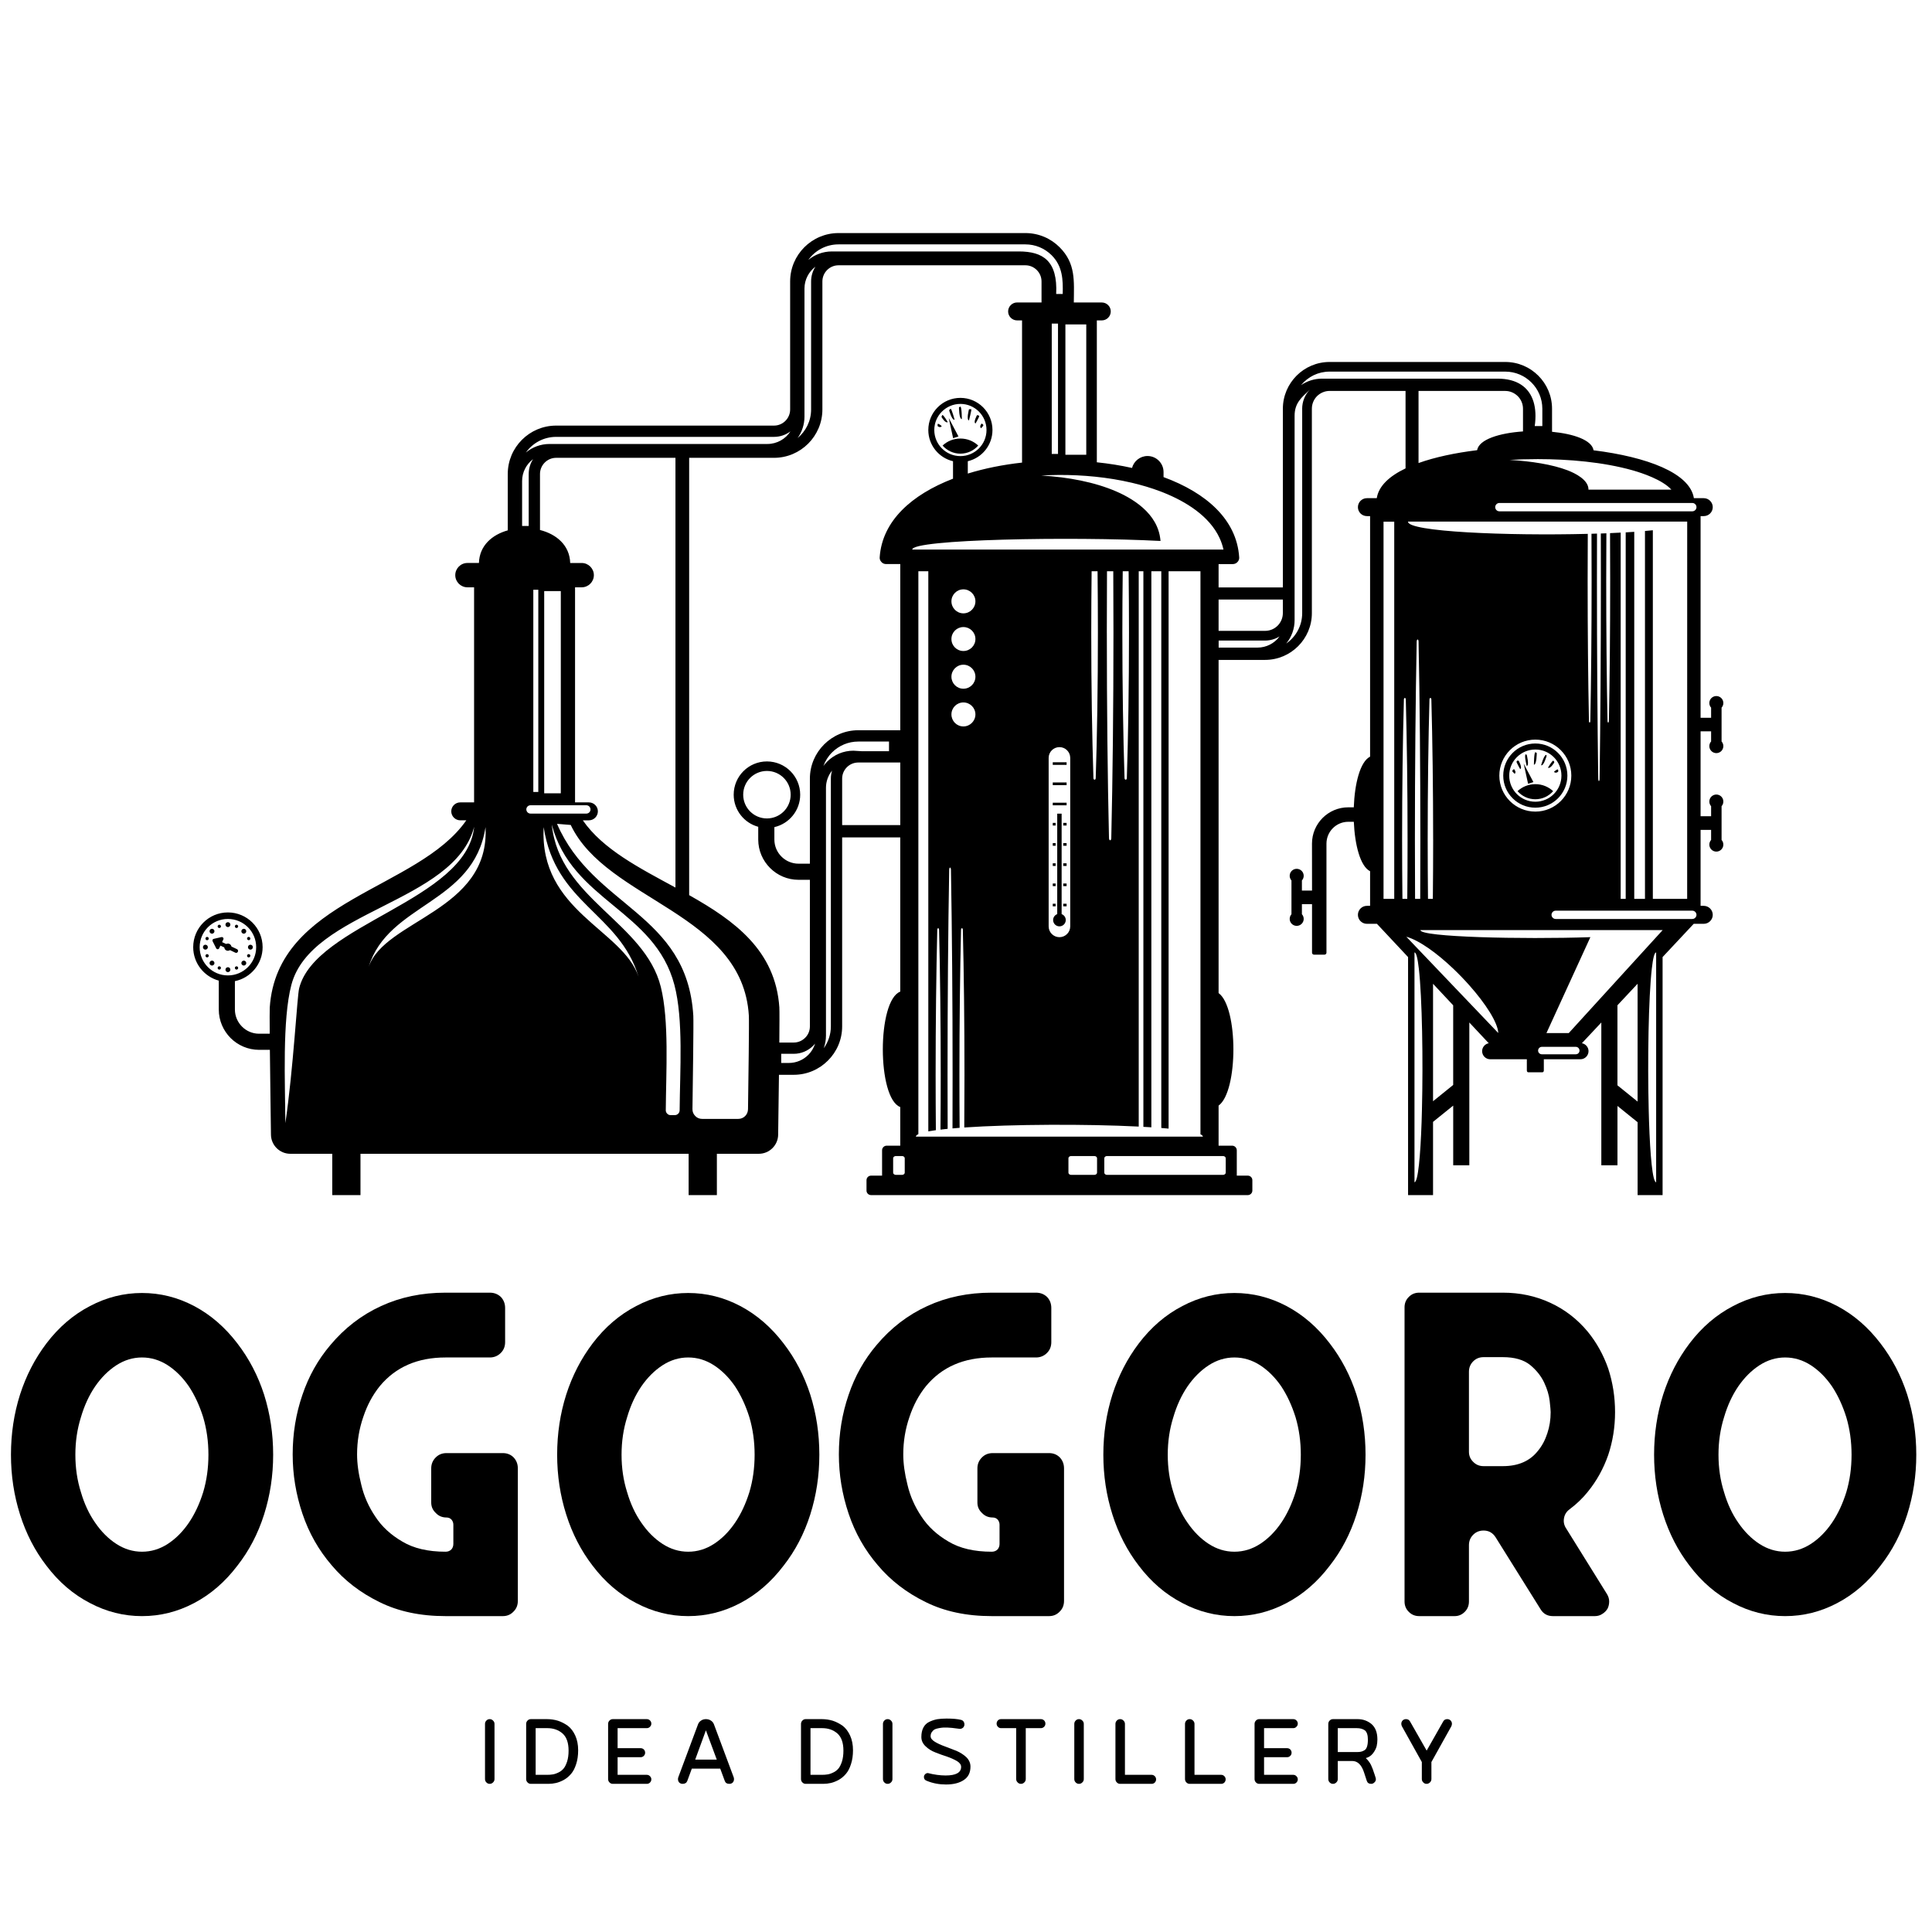<svg xmlns="http://www.w3.org/2000/svg" xmlns:xlink="http://www.w3.org/1999/xlink" width="500" zoomAndPan="magnify" viewBox="0 0 375 375" height="500" preserveAspectRatio="xMidYMid meet" version="1.0"><defs><g/><clipPath id="099b175eff"><path d="M 37.5 45.223 L 334.5 45.223 L 334.5 231.973 L 37.5 231.973 Z M 37.5 45.223 " clip-rule="nonzero"/></clipPath></defs><path fill="#000000" d="M 204.34 151.875 L 207.027 151.875 L 207.027 152.395 L 204.34 152.395 Z M 204.34 151.875 " fill-opacity="1" fill-rule="nonzero"/><path fill="#000000" d="M 204.34 147.957 L 207.027 147.957 L 207.027 148.461 L 204.34 148.461 Z M 204.34 147.957 " fill-opacity="1" fill-rule="nonzero"/><path fill="#000000" d="M 204.34 175.414 L 204.895 175.414 L 204.895 175.918 L 204.34 175.918 Z M 204.34 175.414 " fill-opacity="1" fill-rule="nonzero"/><path fill="#000000" d="M 206.375 163.641 L 207.027 163.641 L 207.027 164.164 L 206.375 164.164 Z M 206.375 163.641 " fill-opacity="1" fill-rule="nonzero"/><path fill="#000000" d="M 206.375 167.566 L 207.027 167.566 L 207.027 168.082 L 206.375 168.082 Z M 206.375 167.566 " fill-opacity="1" fill-rule="nonzero"/><path fill="#000000" d="M 206.375 159.723 L 207.027 159.723 L 207.027 160.234 L 206.375 160.234 Z M 206.375 159.723 " fill-opacity="1" fill-rule="nonzero"/><path fill="#000000" d="M 204.34 171.488 L 204.895 171.488 L 204.895 171.996 L 204.34 171.996 Z M 204.34 171.488 " fill-opacity="1" fill-rule="nonzero"/><path fill="#000000" d="M 206.375 171.488 L 207.027 171.488 L 207.027 171.996 L 206.375 171.996 Z M 206.375 171.488 " fill-opacity="1" fill-rule="nonzero"/><path fill="#000000" d="M 204.34 159.723 L 204.895 159.723 L 204.895 160.234 L 204.34 160.234 Z M 204.34 159.723 " fill-opacity="1" fill-rule="nonzero"/><path fill="#000000" d="M 204.34 163.641 L 204.895 163.641 L 204.895 164.164 L 204.34 164.164 Z M 204.34 163.641 " fill-opacity="1" fill-rule="nonzero"/><path fill="#000000" d="M 204.34 155.805 L 207.027 155.805 L 207.027 156.309 L 204.34 156.309 Z M 204.34 155.805 " fill-opacity="1" fill-rule="nonzero"/><path fill="#000000" d="M 183.961 81.934 C 183.961 81.934 183.176 80.574 182.922 80.543 C 182.863 80.613 182.805 80.688 182.742 80.93 C 182.742 80.93 183.48 82.211 183.957 81.934 Z M 183.961 81.934 " fill-opacity="1" fill-rule="nonzero"/><path fill="#000000" d="M 188.07 81.609 C 188.07 81.609 188.605 79.617 188.527 79.434 L 188.082 79.426 C 188.082 79.426 187.535 81.465 188.07 81.609 Z M 188.07 81.609 " fill-opacity="1" fill-rule="nonzero"/><path fill="#000000" d="M 189.344 82.207 C 189.344 82.207 190.082 80.926 190.07 80.754 C 190.016 80.688 189.965 80.613 189.652 80.574 C 189.652 80.574 188.863 81.934 189.344 82.207 Z M 189.344 82.207 " fill-opacity="1" fill-rule="nonzero"/><path fill="#000000" d="M 185.285 81.465 C 185.285 81.465 184.738 79.426 184.523 79.324 L 184.219 79.617 C 184.219 79.617 184.75 81.609 185.285 81.465 Z M 185.285 81.465 " fill-opacity="1" fill-rule="nonzero"/><path fill="#000000" d="M 186.691 81.348 C 186.691 81.348 186.691 79.07 186.414 78.91 L 186.133 79.07 C 186.133 79.07 186.133 81.348 186.691 81.348 Z M 186.691 81.348 " fill-opacity="1" fill-rule="nonzero"/><path fill="#000000" d="M 190.871 82.562 C 190.855 82.461 190.832 82.371 190.543 82.207 C 190.543 82.207 190.02 82.738 190.414 83.121 C 190.414 83.121 190.832 82.703 190.871 82.562 Z M 190.871 82.562 " fill-opacity="1" fill-rule="nonzero"/><path fill="#000000" d="M 186.035 84.715 L 184.152 81.133 L 185 85.051 Z M 186.035 84.715 " fill-opacity="1" fill-rule="nonzero"/><path fill="#000000" d="M 206.863 178.578 C 206.863 178.051 206.531 177.602 206.062 177.43 L 206.062 157.926 L 205.207 157.926 L 205.207 177.43 C 204.742 177.602 204.41 178.051 204.41 178.578 C 204.41 179.258 204.957 179.805 205.637 179.805 C 206.312 179.805 206.863 179.258 206.863 178.578 Z M 206.863 178.578 " fill-opacity="1" fill-rule="nonzero"/><path fill="#000000" d="M 182.957 86.484 C 183.797 87.445 185.031 88.055 186.414 88.055 C 187.793 88.055 189.027 87.445 189.871 86.484 C 188.965 85.629 187.75 85.121 186.414 85.121 C 185.078 85.121 183.859 85.629 182.957 86.484 Z M 182.957 86.484 " fill-opacity="1" fill-rule="nonzero"/><path fill="#000000" d="M 206.375 175.414 L 207.027 175.414 L 207.027 175.918 L 206.375 175.918 Z M 206.375 175.414 " fill-opacity="1" fill-rule="nonzero"/><path fill="#000000" d="M 182.016 82.277 C 181.992 82.371 181.969 82.461 181.992 82.703 C 181.992 82.703 182.41 83.121 182.801 82.734 C 182.801 82.734 182.277 82.207 182.016 82.273 Z M 182.016 82.277 " fill-opacity="1" fill-rule="nonzero"/><path fill="#000000" d="M 204.34 167.566 L 204.895 167.566 L 204.895 168.082 L 204.34 168.082 Z M 204.34 167.566 " fill-opacity="1" fill-rule="nonzero"/><path fill="#000000" d="M 297.73 148.434 C 298.285 148.434 298.285 146.148 298.285 146.148 L 298.008 145.996 C 297.734 146.148 297.734 148.434 297.734 148.434 Z M 297.73 148.434 " fill-opacity="1" fill-rule="nonzero"/><path fill="#000000" d="M 296.336 146.508 L 296.117 146.402 C 295.812 146.699 296.344 148.688 296.344 148.688 C 296.883 148.543 296.336 146.508 296.336 146.508 Z M 296.336 146.508 " fill-opacity="1" fill-rule="nonzero"/><path fill="#000000" d="M 300.199 146.699 L 300.125 146.516 C 299.676 146.508 299.133 148.543 299.133 148.543 C 299.664 148.688 300.199 146.699 300.199 146.699 Z M 300.199 146.699 " fill-opacity="1" fill-rule="nonzero"/><path fill="#000000" d="M 294.551 153.562 C 295.391 154.527 296.625 155.133 298.008 155.133 C 299.387 155.133 300.621 154.527 301.465 153.562 C 300.559 152.719 299.344 152.203 298.008 152.203 C 296.672 152.203 295.453 152.719 294.551 153.562 Z M 294.551 153.562 " fill-opacity="1" fill-rule="nonzero"/><path fill="#000000" d="M 291.777 150.547 C 291.777 153.988 294.566 156.77 298.008 156.77 C 301.445 156.77 304.23 153.988 304.23 150.547 C 304.23 147.105 301.445 144.312 298.008 144.312 C 294.566 144.312 291.777 147.105 291.777 150.547 Z M 303.074 150.547 C 303.074 153.352 300.805 155.613 298.008 155.613 C 295.211 155.613 292.938 153.352 292.938 150.547 C 292.938 147.746 295.207 145.48 298.008 145.48 C 300.805 145.48 303.074 147.746 303.074 150.547 Z M 303.074 150.547 " fill-opacity="1" fill-rule="nonzero"/><path fill="#000000" d="M 302.426 149.785 L 302.469 149.645 C 302.449 149.551 302.426 149.453 302.402 149.355 C 302.137 149.289 301.617 149.816 301.617 149.816 C 302.012 150.203 302.426 149.785 302.426 149.785 Z M 302.426 149.785 " fill-opacity="1" fill-rule="nonzero"/><path fill="#000000" d="M 293.543 149.645 L 293.586 149.785 L 294.004 150.203 C 294.395 149.816 293.871 149.289 293.871 149.289 C 293.582 149.449 293.562 149.551 293.543 149.645 Z M 293.543 149.645 " fill-opacity="1" fill-rule="nonzero"/><path fill="#000000" d="M 294.77 147.656 L 294.512 147.633 C 294.457 147.691 294.402 147.766 294.348 147.836 C 294.34 148.008 295.07 149.289 295.07 149.289 C 295.555 149.012 294.766 147.656 294.766 147.656 Z M 294.77 147.656 " fill-opacity="1" fill-rule="nonzero"/><path fill="#000000" d="M 297.633 151.805 L 295.746 148.223 L 296.598 152.129 Z M 297.633 151.805 " fill-opacity="1" fill-rule="nonzero"/><path fill="#000000" d="M 301.676 148.008 L 301.664 147.844 C 301.613 147.766 301.559 147.691 301.504 147.633 C 301.246 147.652 300.457 149.008 300.457 149.008 C 300.938 149.285 301.676 148.004 301.676 148.004 Z M 301.676 148.008 " fill-opacity="1" fill-rule="nonzero"/><g clip-path="url(#099b175eff)"><path fill="#000000" d="M 331.781 144.82 C 331.781 145.57 332.391 146.18 333.141 146.18 C 333.891 146.18 334.5 145.57 334.5 144.82 C 334.5 144.477 334.371 144.152 334.156 143.918 L 334.156 137.355 C 334.371 137.121 334.5 136.809 334.5 136.453 C 334.5 135.711 333.891 135.102 333.141 135.102 C 332.391 135.102 331.781 135.711 331.781 136.453 C 331.781 136.805 331.91 137.121 332.125 137.355 L 332.125 139.316 L 330.082 139.316 L 330.082 100.176 L 330.699 100.176 C 331.66 100.176 332.445 99.398 332.445 98.441 C 332.445 97.484 331.66 96.695 330.699 96.695 L 328.781 96.695 C 328.016 91.793 319.648 88.688 309.312 87.402 C 308.984 85.41 305.441 84.211 301.25 83.809 L 301.25 79.336 C 301.25 76.824 300.23 74.562 298.586 72.918 C 296.945 71.273 294.676 70.258 292.172 70.258 L 258.078 70.258 C 255.574 70.258 253.309 71.273 251.664 72.918 C 250.02 74.57 249.004 76.836 249.004 79.336 L 249.004 114.023 L 236.527 114.023 L 236.527 109.488 L 239.277 109.488 C 239.633 109.488 239.938 109.355 240.184 109.102 C 240.43 108.836 240.555 108.531 240.527 108.18 C 240.051 100.816 234.094 95.637 225.844 92.605 L 225.844 91.617 C 225.844 89.91 224.445 88.512 222.734 88.512 C 221.297 88.512 220.078 89.5 219.727 90.828 C 217.523 90.34 215.23 89.973 212.895 89.73 L 212.895 62.191 L 213.852 62.191 C 214.812 62.191 215.598 61.414 215.598 60.449 C 215.598 59.484 214.812 58.711 213.852 58.711 L 208.426 58.711 C 208.461 54.543 208.832 51.152 205.672 47.992 C 203.969 46.285 201.621 45.238 199.031 45.238 L 162.758 45.238 C 157.582 45.238 153.367 49.453 153.367 54.621 L 153.367 79.473 C 153.367 81.199 151.961 82.609 150.238 82.609 L 107.945 82.609 C 102.77 82.609 98.555 86.824 98.555 92 L 98.555 102.941 C 95.508 103.797 93.059 105.906 92.961 109.273 L 90.723 109.273 C 89.426 109.273 88.367 110.34 88.367 111.637 C 88.367 112.934 89.426 113.996 90.723 113.996 L 92.02 113.996 L 92.02 155.742 L 89.336 155.742 C 88.379 155.742 87.59 156.52 87.59 157.477 C 87.59 158.434 88.375 159.223 89.336 159.223 L 90.508 159.223 C 81.16 172.727 53.762 174.492 52.359 195.566 C 52.332 196.035 52.336 197.996 52.352 200.645 L 50.289 200.645 C 48.996 200.645 47.824 200.117 46.973 199.262 C 46.125 198.41 45.594 197.234 45.594 195.945 L 45.594 190.441 C 48.664 189.812 50.973 187.09 50.973 183.844 C 50.973 180.117 47.957 177.102 44.234 177.102 C 40.512 177.102 37.5 180.117 37.5 183.844 C 37.5 186.949 39.605 189.555 42.465 190.34 L 42.465 195.945 C 42.465 198.098 43.344 200.055 44.758 201.48 C 46.176 202.891 48.133 203.773 50.289 203.773 L 52.383 203.773 C 52.449 210.27 52.574 218.484 52.594 220.242 C 52.617 222.293 54.297 223.949 56.348 223.949 L 64.492 223.949 L 64.492 231.969 L 69.969 231.969 L 69.969 223.949 L 133.664 223.949 L 133.664 231.969 L 139.145 231.969 L 139.145 223.949 L 147.285 223.949 C 149.336 223.949 151.016 222.293 151.039 220.242 C 151.059 218.898 151.133 213.828 151.195 208.617 L 154.07 208.617 C 156.66 208.617 159.008 207.559 160.707 205.852 C 162.406 204.16 163.461 201.812 163.461 199.223 L 163.461 162.543 L 174.738 162.543 L 174.738 192.477 C 170.227 194.184 170.227 213.168 174.738 214.875 L 174.738 222.379 L 172.094 222.379 C 171.609 222.379 171.211 222.785 171.211 223.266 L 171.211 228.191 L 169.07 228.191 C 168.582 228.191 168.188 228.586 168.188 229.07 L 168.188 231.094 C 168.188 231.57 168.586 231.969 169.07 231.969 L 242.199 231.969 C 242.684 231.969 243.082 231.57 243.082 231.094 L 243.082 229.07 C 243.082 228.586 242.684 228.191 242.199 228.191 L 240.059 228.191 L 240.059 223.266 C 240.059 222.789 239.656 222.379 239.176 222.379 L 236.527 222.379 L 236.527 214.598 C 240.359 211.824 240.359 195.527 236.527 192.754 L 236.527 128.086 L 245.555 128.086 C 248.059 128.086 250.328 127.066 251.969 125.422 C 253.613 123.777 254.633 121.512 254.633 119.008 L 254.633 79.332 C 254.633 78.375 255.016 77.516 255.641 76.883 C 256.266 76.277 257.129 75.879 258.074 75.879 L 272.816 75.879 L 272.816 90.914 C 269.648 92.43 267.59 94.355 267.23 96.695 L 265.312 96.695 C 264.355 96.695 263.57 97.477 263.57 98.441 C 263.57 99.402 264.355 100.176 265.312 100.176 L 265.934 100.176 L 265.934 146.863 C 263.988 147.844 262.934 152.129 262.77 156.699 L 261.699 156.699 C 259.758 156.699 258 157.488 256.723 158.758 C 255.449 160.035 254.656 161.793 254.656 163.734 C 254.66 163.734 254.664 168.094 254.664 172.855 L 252.699 172.855 L 252.699 170.898 C 252.914 170.652 253.047 170.344 253.047 169.992 C 253.047 169.242 252.438 168.637 251.688 168.637 C 250.938 168.637 250.328 169.242 250.328 169.992 C 250.328 170.344 250.457 170.652 250.672 170.898 L 250.672 177.449 C 250.461 177.691 250.328 178.004 250.328 178.363 C 250.328 179.102 250.938 179.711 251.688 179.711 C 252.438 179.711 253.047 179.102 253.047 178.363 C 253.047 178.004 252.918 177.691 252.699 177.449 L 252.699 175.496 L 254.664 175.496 C 254.664 180.375 254.664 184.918 254.664 184.918 C 254.664 185.121 254.828 185.297 255.039 185.297 L 257.09 185.297 C 257.297 185.297 257.465 185.121 257.465 184.918 L 257.465 163.73 C 257.473 162.57 257.945 161.508 258.711 160.746 C 259.477 159.98 260.535 159.508 261.699 159.508 L 262.777 159.508 C 262.969 163.984 264.02 168.141 265.934 169.105 L 265.934 175.824 L 265.312 175.824 C 264.355 175.824 263.57 176.605 263.57 177.57 C 263.57 178.535 264.355 179.312 265.312 179.312 L 267.262 179.312 L 273.305 185.766 L 273.305 231.969 L 278.152 231.969 L 278.152 217.754 L 282.066 214.598 L 282.066 226.18 L 285.195 226.18 L 285.195 198.465 L 288.965 202.488 C 288.238 202.625 287.68 203.262 287.68 204.027 C 287.68 204.898 288.387 205.602 289.25 205.602 L 296.363 205.602 C 296.363 205.621 296.359 205.637 296.359 205.66 L 296.359 207.785 C 296.359 207.977 296.48 208.129 296.625 208.129 L 299.387 208.129 C 299.535 208.129 299.656 207.977 299.656 207.785 L 299.656 205.66 C 299.656 205.641 299.652 205.621 299.648 205.602 L 306.762 205.602 C 307.625 205.602 308.332 204.898 308.332 204.027 C 308.332 203.262 307.773 202.625 307.043 202.488 L 310.816 198.465 L 310.816 226.18 L 313.949 226.18 L 313.949 214.664 L 317.859 217.82 L 317.859 231.969 L 322.707 231.969 L 322.707 185.766 L 328.75 179.312 L 330.699 179.312 C 331.66 179.312 332.445 178.523 332.445 177.57 C 332.445 176.617 331.66 175.824 330.699 175.824 L 330.082 175.824 L 330.082 161.082 L 332.125 161.082 L 332.125 163.031 C 331.914 163.273 331.781 163.59 331.781 163.934 C 331.781 164.684 332.391 165.297 333.141 165.297 C 333.891 165.297 334.5 164.684 334.5 163.934 C 334.5 163.59 334.371 163.273 334.156 163.031 L 334.156 156.484 C 334.371 156.238 334.5 155.922 334.5 155.578 C 334.5 154.824 333.891 154.219 333.141 154.219 C 332.391 154.219 331.781 154.824 331.781 155.578 C 331.781 155.922 331.91 156.238 332.125 156.484 L 332.125 158.434 L 330.082 158.434 L 330.082 141.953 L 332.125 141.953 L 332.125 143.914 C 331.914 144.148 331.781 144.473 331.781 144.816 Z M 44.234 189.328 C 41.211 189.328 38.754 186.875 38.754 183.848 C 38.754 180.82 41.211 178.367 44.234 178.367 C 47.262 178.367 49.723 180.812 49.723 183.848 C 49.723 186.883 47.262 189.328 44.234 189.328 Z M 212.938 224.812 L 212.938 227.617 C 212.938 227.848 212.699 228.043 212.406 228.043 L 207.914 228.043 C 207.621 228.043 207.383 227.852 207.383 227.617 L 207.383 224.812 C 207.383 224.578 207.625 224.387 207.914 224.387 L 212.406 224.387 C 212.699 224.387 212.938 224.578 212.938 224.812 Z M 173.359 224.812 C 173.359 224.578 173.602 224.387 173.895 224.387 L 175.078 224.387 C 175.371 224.387 175.609 224.578 175.609 224.812 L 175.609 227.617 C 175.609 227.848 175.371 228.043 175.078 228.043 L 173.895 228.043 C 173.602 228.043 173.359 227.852 173.359 227.617 Z M 237.375 224.387 C 237.672 224.387 237.914 224.578 237.914 224.812 L 237.914 227.617 C 237.914 227.848 237.672 228.043 237.375 228.043 L 214.875 228.043 C 214.582 228.043 214.344 227.852 214.344 227.617 L 214.344 224.812 C 214.344 224.578 214.582 224.387 214.875 224.387 Z M 324.414 95.039 L 308.324 95.039 C 308.348 93.109 305.672 91.832 304.281 91.293 C 301.246 90.137 297.238 89.527 293.02 89.266 C 294.875 89.164 296.715 89.113 298.488 89.113 C 304.469 89.121 311.133 89.668 316.902 91.293 C 318.781 91.832 322.648 93.109 324.414 95.039 Z M 219.621 93.688 C 221.574 94.145 223.48 94.711 225.305 95.406 C 225.48 95.473 225.66 95.543 225.844 95.617 C 230.133 97.336 234.754 100.145 236.734 104.461 C 237.062 105.172 237.309 105.914 237.477 106.672 L 177.07 106.672 C 176.965 104.676 208.043 104.098 225.258 105 C 225.242 104.816 225.223 104.637 225.195 104.461 C 225.086 103.637 224.855 102.863 224.539 102.145 C 223.559 99.941 221.715 98.234 219.625 96.93 C 218.68 96.34 217.691 95.836 216.703 95.406 C 212.449 93.559 207.309 92.602 202.102 92.301 C 203.266 92.23 204.414 92.195 205.551 92.188 C 210.145 92.168 215.012 92.613 219.625 93.691 Z M 181.652 219.367 C 181.625 215.918 181.605 212.344 181.605 208.688 C 181.605 198.383 181.723 188.738 181.926 180.465 C 181.934 180.293 182.008 180.16 182.102 180.16 C 182.195 180.168 182.27 180.293 182.273 180.465 C 182.477 188.738 182.594 198.383 182.594 208.688 C 182.594 212.305 182.578 215.836 182.547 219.258 C 182.988 219.207 183.453 219.156 183.938 219.105 C 183.922 215.703 183.918 212.223 183.918 208.688 C 183.918 194.129 184.031 180.504 184.238 168.816 C 184.246 168.574 184.32 168.391 184.41 168.391 C 184.504 168.406 184.574 168.582 184.578 168.816 C 184.785 180.504 184.898 194.129 184.898 208.688 C 184.898 212.191 184.895 215.641 184.879 219.023 C 185.328 218.984 185.785 218.941 186.262 218.91 C 186.234 215.594 186.223 212.18 186.223 208.688 C 186.223 198.383 186.34 188.738 186.539 180.465 C 186.543 180.289 186.625 180.16 186.715 180.16 C 186.809 180.168 186.883 180.289 186.887 180.465 C 187.09 188.738 187.203 198.383 187.203 208.688 C 187.203 212.16 187.191 215.551 187.164 218.844 C 196.469 218.211 210.777 218.148 221.027 218.668 L 221.027 110.875 L 221.93 110.875 L 221.93 218.719 C 222.457 218.738 222.973 218.777 223.477 218.809 L 223.477 110.875 L 225.406 110.875 L 225.406 218.938 C 225.898 218.98 226.367 219.02 226.824 219.062 L 226.824 110.875 L 233.008 110.875 L 233.008 220.16 C 233.309 220.316 233.477 220.465 233.484 220.625 L 177.773 220.625 C 177.766 220.453 177.934 220.293 178.254 220.137 L 178.254 110.875 L 180.184 110.875 L 180.184 219.598 C 180.617 219.516 181.109 219.449 181.645 219.367 Z M 186.996 121.711 C 188.285 121.711 189.328 122.746 189.328 124.035 C 189.328 125.32 188.285 126.359 186.996 126.359 C 185.707 126.359 184.672 125.324 184.672 124.035 C 184.672 122.746 185.711 121.711 186.996 121.711 Z M 184.672 116.715 C 184.672 115.438 185.711 114.391 186.996 114.391 C 188.281 114.391 189.328 115.438 189.328 116.715 C 189.328 117.996 188.285 119.051 186.996 119.051 C 185.707 119.051 184.672 118.004 184.672 116.715 Z M 186.996 129.02 C 188.285 129.02 189.328 130.066 189.328 131.355 C 189.328 132.641 188.285 133.68 186.996 133.68 C 185.707 133.68 184.672 132.633 184.672 131.355 C 184.672 130.074 185.711 129.02 186.996 129.02 Z M 186.996 136.344 C 188.285 136.344 189.328 137.387 189.328 138.668 C 189.328 139.945 188.285 141 186.996 141 C 185.707 141 184.672 139.957 184.672 138.668 C 184.672 137.375 185.711 136.344 186.996 136.344 Z M 203.543 179.82 L 203.543 147.105 C 203.543 145.949 204.484 145.016 205.637 145.016 C 206.789 145.016 207.73 145.949 207.73 147.105 L 207.73 179.82 C 207.73 180.965 206.789 181.906 205.637 181.906 C 204.484 181.906 203.543 180.965 203.543 179.82 Z M 211.812 122.82 C 211.812 118.715 211.84 114.727 211.883 110.883 L 213.035 110.883 C 213.078 114.727 213.102 118.715 213.102 122.82 C 213.102 133.113 212.949 142.762 212.68 151.043 C 212.676 151.207 212.578 151.34 212.461 151.34 C 212.34 151.34 212.238 151.207 212.234 151.043 C 211.969 142.762 211.812 133.113 211.812 122.82 Z M 214.832 122.82 C 214.832 118.758 214.844 114.77 214.867 110.883 L 216.086 110.883 C 216.109 114.77 216.121 118.758 216.121 122.82 C 216.121 137.371 215.969 151.004 215.699 162.691 C 215.695 162.926 215.602 163.102 215.48 163.102 C 215.359 163.102 215.262 162.922 215.254 162.691 C 214.984 151.004 214.836 137.371 214.836 122.82 Z M 217.848 122.82 C 217.848 118.715 217.875 114.727 217.922 110.883 L 219.066 110.883 C 219.109 114.727 219.137 118.715 219.137 122.82 C 219.137 133.113 218.984 142.762 218.719 151.043 C 218.711 151.207 218.613 151.34 218.496 151.34 C 218.379 151.34 218.277 151.207 218.27 151.043 C 218.004 142.762 217.848 133.113 217.848 122.82 Z M 204.145 88.109 L 204.145 62.809 L 205.359 62.809 L 205.359 88.109 Z M 206.793 88.266 L 206.793 62.969 L 210.844 62.969 L 210.844 88.266 Z M 162.754 47.434 L 199.031 47.434 C 200.949 47.434 202.762 48.188 204.117 49.535 C 206.27 51.688 206.34 54.316 206.273 57.059 L 205.004 57.059 C 205.312 50.664 202.492 48.805 197.75 48.805 L 161.469 48.805 C 159.73 48.805 158.137 49.422 156.891 50.457 C 158.199 48.617 160.34 47.434 162.754 47.434 Z M 156.148 80.855 L 156.148 56.004 C 156.148 54.277 156.992 52.723 158.281 51.758 C 157.746 52.582 157.434 53.566 157.434 54.621 L 157.434 79.477 C 157.434 81.711 156.414 83.707 154.812 85.027 C 155.656 83.852 156.148 82.406 156.148 80.855 Z M 107.941 84.797 L 150.238 84.797 C 151.43 84.797 152.535 84.402 153.426 83.73 C 152.48 85.203 150.824 86.176 148.953 86.176 L 106.66 86.176 C 104.922 86.176 103.324 86.797 102.078 87.832 C 103.387 85.992 105.527 84.797 107.945 84.797 Z M 101.34 93.371 C 101.34 91.637 102.18 90.094 103.469 89.117 C 102.934 89.953 102.621 90.938 102.621 92.004 L 102.621 102.086 L 101.34 102.086 Z M 108.852 114.734 L 108.852 153.977 L 105.629 153.977 L 105.629 114.734 Z M 104.484 114.473 L 104.484 153.719 L 103.516 153.719 L 103.516 114.473 Z M 111.562 157.918 L 102.965 157.918 C 102.711 157.918 102.484 157.793 102.336 157.609 C 102.254 157.504 102.195 157.375 102.172 157.234 C 102.164 157.195 102.16 157.156 102.16 157.113 C 102.16 156.664 102.523 156.301 102.965 156.301 L 113.812 156.301 C 114.254 156.301 114.617 156.664 114.617 157.113 C 114.617 157.559 114.254 157.918 113.812 157.918 Z M 114.297 159.227 C 115.258 159.227 116.047 158.441 116.047 157.477 C 116.047 156.516 115.258 155.742 114.297 155.742 L 111.617 155.742 L 111.617 113.996 L 112.914 113.996 C 114.211 113.996 115.27 112.93 115.27 111.637 C 115.27 110.348 114.207 109.277 112.914 109.277 L 110.676 109.277 C 110.574 105.812 107.984 103.676 104.812 102.871 L 104.812 92.004 C 104.812 90.277 106.223 88.863 107.941 88.863 L 131.105 88.863 L 131.105 172.277 C 124.102 168.469 117.035 164.871 113.125 159.227 Z M 58.062 191.844 C 57.676 193.387 56.945 207.379 55.391 217.996 C 55.336 210.191 54.777 197.938 56.551 191.176 C 60.352 176.68 88.164 175.297 92.035 160.492 C 90.59 174.848 61.168 179.316 58.062 191.844 Z M 71.547 187.703 C 75.348 175.254 91.945 175.508 94.238 160.543 C 95.117 176.871 74.609 178.504 71.547 187.703 Z M 105.527 160.543 C 107.812 175.508 120.145 177.152 123.949 189.59 C 120.883 180.402 104.645 176.871 105.527 160.543 Z M 131.918 215.512 C 131.914 216.027 131.492 216.445 130.98 216.445 L 130.168 216.445 C 129.902 216.445 129.68 216.352 129.5 216.156 C 129.316 215.977 129.227 215.75 129.227 215.496 C 129.281 207.965 129.895 198.141 128.266 191.566 C 125.156 179.043 108.547 174.43 107.105 160.062 C 110.977 174.863 127.098 176.672 130.902 191.172 C 132.672 197.934 131.977 207.711 131.918 215.508 Z M 145.184 215.324 C 145.172 216.352 144.336 217.176 143.309 217.176 L 136.281 217.176 C 135.762 217.176 135.312 216.992 134.949 216.617 C 134.578 216.238 134.398 215.793 134.406 215.277 C 134.488 209.527 134.645 198.383 134.57 197.137 C 133.352 177.172 115.125 176.121 108.117 159.906 L 110.777 160.125 C 117.785 174.867 144.133 177.172 145.352 197.133 C 145.426 198.391 145.27 209.602 145.188 215.324 Z M 151.273 195.566 C 150.531 184.43 142.527 178.684 133.766 173.746 L 133.766 88.863 L 150.234 88.863 C 155.41 88.863 159.625 84.648 159.625 79.473 L 159.625 54.621 C 159.625 52.902 161.035 51.492 162.754 51.492 L 199.031 51.492 C 200.75 51.492 202.16 52.906 202.16 54.621 L 202.16 58.707 L 197.422 58.707 C 196.461 58.707 195.676 59.492 195.676 60.449 C 195.676 61.406 196.461 62.191 197.422 62.191 L 198.379 62.191 L 198.379 89.789 C 194.699 90.195 191.129 90.906 187.848 91.918 L 187.848 89.523 C 190.594 88.875 192.637 86.41 192.637 83.461 C 192.637 80.02 189.848 77.227 186.414 77.227 C 182.977 77.227 180.184 80.02 180.184 83.461 C 180.184 86.41 182.23 88.875 184.98 89.523 L 184.98 92.914 C 176.973 96 171.223 101.102 170.746 108.176 C 170.719 108.531 170.848 108.836 171.094 109.098 C 171.336 109.355 171.641 109.484 172 109.484 L 174.742 109.484 L 174.742 141.738 L 166.594 141.738 C 164.004 141.738 161.656 142.797 159.953 144.5 C 158.254 146.199 157.199 148.543 157.199 151.129 L 157.199 167.641 L 155 167.641 C 153.703 167.641 152.531 167.113 151.68 166.262 C 150.832 165.418 150.305 164.238 150.305 162.949 L 150.305 160.543 C 153.172 159.887 155.316 157.316 155.316 154.25 C 155.316 150.684 152.426 147.793 148.859 147.793 C 145.293 147.793 142.41 150.684 142.41 154.25 C 142.41 157.23 144.43 159.738 147.172 160.48 L 147.172 162.953 C 147.172 165.105 148.055 167.062 149.469 168.473 C 150.887 169.898 152.844 170.77 155 170.77 L 157.199 170.77 L 157.199 199.227 C 157.199 200.09 156.852 200.871 156.281 201.43 C 155.715 202 154.93 202.355 154.07 202.355 L 151.266 202.355 C 151.297 198.879 151.309 196.133 151.27 195.57 Z M 186.414 88.531 C 183.613 88.531 181.344 86.254 181.344 83.465 C 181.344 80.676 183.613 78.398 186.414 78.398 C 189.211 78.398 191.48 80.66 191.48 83.465 C 191.48 86.266 189.207 88.531 186.414 88.531 Z M 148.859 158.859 C 146.316 158.859 144.254 156.793 144.254 154.246 C 144.254 151.699 146.32 149.641 148.859 149.641 C 151.402 149.641 153.469 151.699 153.469 154.246 C 153.469 156.793 151.406 158.859 148.859 158.859 Z M 156.883 204.758 C 155.883 205.762 154.535 206.32 153.125 206.32 L 151.633 206.32 L 151.633 204.543 L 154.074 204.543 C 155.484 204.543 156.832 203.977 157.832 202.98 C 157.965 202.852 158.094 202.707 158.211 202.566 C 157.957 203.387 157.504 204.141 156.887 204.758 Z M 161.504 146.043 C 162.863 144.691 164.672 143.934 166.594 143.934 L 172.555 143.934 L 172.555 145.812 L 167.285 145.812 L 165.641 145.711 C 163.727 145.711 161.91 146.469 160.555 147.824 C 160.289 148.094 160.043 148.379 159.824 148.684 C 160.18 147.699 160.746 146.797 161.504 146.043 Z M 161.27 151.129 L 161.27 199.223 C 161.27 200.758 160.781 202.23 159.891 203.457 C 160.172 202.676 160.32 201.855 160.32 201 L 160.32 152.906 C 160.32 151.688 160.746 150.512 161.504 149.566 C 161.348 150.074 161.27 150.594 161.27 151.129 Z M 163.461 160.148 L 163.461 151.129 C 163.461 150.27 163.812 149.484 164.379 148.918 C 164.949 148.348 165.73 148.004 166.59 148.004 L 174.742 148.004 L 174.742 160.148 Z M 244.082 125.699 L 236.539 125.699 L 236.539 124.332 L 245.555 124.332 C 246.559 124.332 247.531 124.047 248.367 123.527 C 247.363 124.887 245.781 125.699 244.082 125.699 Z M 249 119.008 C 249 119.953 248.613 120.816 247.988 121.445 C 247.363 122.066 246.504 122.449 245.555 122.449 L 236.527 122.449 L 236.527 116.371 L 249 116.371 Z M 252.754 79.336 L 252.754 119.008 C 252.754 121.383 251.59 123.566 249.652 124.918 C 250.703 123.641 251.281 122.043 251.281 120.371 L 251.281 80.691 C 251.281 78.215 252.648 77.121 254.223 75.66 C 253.277 76.645 252.75 77.965 252.75 79.336 Z M 256.602 73.496 C 255.129 73.496 253.711 73.945 252.523 74.766 C 253.906 73.102 255.879 72.129 258.074 72.129 L 292.168 72.129 C 296.133 72.129 299.367 75.363 299.367 79.336 L 299.367 82.703 L 297.891 82.703 C 298.145 80.898 298.059 79.316 297.664 78 C 296.789 75.109 294.402 73.496 290.695 73.496 Z M 275.332 75.883 L 292.168 75.883 C 293.117 75.883 293.977 76.281 294.602 76.898 C 295.223 77.52 295.613 78.379 295.613 79.336 L 295.613 83.742 C 291.078 84.055 287.078 85.27 286.707 87.379 C 282.449 87.902 278.527 88.734 275.336 89.875 L 275.336 75.883 Z M 329.285 98.441 C 329.285 98.879 328.922 99.246 328.477 99.246 L 291.023 99.246 C 290.582 99.246 290.219 98.879 290.219 98.441 C 290.219 98 290.582 97.629 291.023 97.629 L 328.477 97.629 C 328.922 97.629 329.285 97.992 329.285 98.441 Z M 274.551 229.473 L 274.551 184.871 C 274.887 184.848 275.168 186.023 275.395 188.004 C 276.039 193.637 276.242 205.789 275.996 215.492 C 275.977 216.246 275.957 216.984 275.934 217.707 C 275.707 224.379 275.246 229.418 274.551 229.473 Z M 282.062 210.59 L 278.152 213.75 L 278.152 190.953 L 282.062 195.129 Z M 285.195 194.625 L 282.062 191.348 L 278.152 187.25 L 274.449 183.375 L 272.965 181.816 C 275.52 182.535 278.918 185.016 282.062 188.004 C 283.152 189.039 284.211 190.141 285.195 191.246 C 288.355 194.809 290.73 198.473 290.812 200.508 Z M 305.855 204.637 L 299.27 204.637 C 298.871 204.637 298.543 204.312 298.543 203.922 C 298.543 203.527 298.871 203.191 299.27 203.191 L 305.855 203.191 C 306.258 203.191 306.582 203.516 306.582 203.922 C 306.582 204.328 306.254 204.637 305.855 204.637 Z M 313.945 210.656 L 313.945 195.125 L 317.855 190.949 L 317.855 213.816 Z M 321.457 229.477 C 320.758 229.422 320.301 224.332 320.074 217.613 C 320.051 216.941 320.031 216.258 320.016 215.559 C 319.77 205.844 319.973 193.648 320.617 188.004 C 320.84 186.023 321.121 184.848 321.457 184.875 Z M 313.945 190.156 L 310.812 193.59 L 304.496 200.52 L 300.164 200.52 L 308.691 181.902 C 295.445 182.355 275.605 181.887 275.703 180.531 L 322.723 180.531 Z M 328.477 178.375 L 301.949 178.375 C 301.629 178.375 301.344 178.176 301.219 177.898 C 301.172 177.801 301.148 177.691 301.148 177.574 C 301.148 177.129 301.512 176.762 301.949 176.762 L 328.477 176.762 C 328.922 176.762 329.285 177.129 329.285 177.574 C 329.285 177.691 329.258 177.801 329.211 177.898 C 329.086 178.176 328.805 178.375 328.477 178.375 Z M 319.289 103.062 L 319.289 174.469 L 317.207 174.469 L 317.207 103.227 C 316.672 103.258 316.113 103.297 315.547 103.332 L 315.547 174.469 L 314.574 174.469 L 314.574 103.379 C 313.902 103.422 313.211 103.449 312.508 103.48 C 312.523 106.496 312.535 109.594 312.535 112.762 C 312.535 122.691 312.445 131.992 312.285 139.969 C 312.281 140.133 312.223 140.254 312.152 140.254 C 312.082 140.254 312.023 140.133 312.02 139.969 C 311.859 131.992 311.766 122.688 311.766 112.762 C 311.766 109.602 311.777 106.52 311.797 103.512 C 311.438 103.523 311.082 103.531 310.719 103.551 C 310.727 106.566 310.73 109.645 310.73 112.762 C 310.73 126.793 310.641 139.93 310.48 151.195 C 310.48 151.422 310.422 151.594 310.348 151.605 C 310.281 151.605 310.219 151.422 310.215 151.195 C 310.059 139.93 309.965 126.789 309.965 112.762 C 309.965 109.652 309.973 106.586 309.977 103.57 L 308.906 103.602 C 308.918 106.574 308.93 109.633 308.93 112.762 C 308.93 122.688 308.84 131.988 308.68 139.969 C 308.676 140.133 308.617 140.25 308.547 140.25 C 308.473 140.25 308.414 140.133 308.41 139.969 C 308.254 131.988 308.16 122.688 308.16 112.762 C 308.16 109.645 308.168 106.594 308.188 103.621 C 292.574 104.02 273.184 103.227 273.293 101.238 L 327.484 101.238 C 327.477 101.266 327.477 174.465 327.477 174.465 L 320.816 174.465 L 320.816 102.922 C 320.332 102.973 319.82 103.023 319.293 103.062 Z M 304.992 150.551 C 304.992 154.402 301.867 157.531 298.008 157.531 C 294.148 157.531 291.02 154.402 291.02 150.551 C 291.02 146.695 294.148 143.562 298.008 143.562 C 301.867 143.562 304.992 146.688 304.992 150.551 Z M 278.176 162.961 C 278.176 166.914 278.152 170.762 278.113 174.465 L 277.172 174.465 C 277.137 170.762 277.113 166.914 277.113 162.961 C 277.113 153.035 277.242 143.734 277.457 135.754 C 277.461 135.59 277.543 135.473 277.641 135.473 C 277.742 135.473 277.824 135.594 277.828 135.754 C 278.043 143.734 278.172 153.035 278.172 162.961 Z M 275.691 162.961 C 275.691 166.871 275.684 170.711 275.664 174.465 L 274.664 174.465 C 274.645 170.711 274.633 166.875 274.633 162.961 C 274.633 148.934 274.758 135.797 274.98 124.527 C 274.988 124.301 275.066 124.121 275.164 124.121 C 275.262 124.129 275.34 124.301 275.344 124.527 C 275.566 135.797 275.691 148.934 275.691 162.961 Z M 273.207 162.961 C 273.207 166.914 273.191 170.762 273.152 174.465 L 272.211 174.465 C 272.172 170.762 272.148 166.914 272.148 162.961 C 272.148 153.035 272.273 143.734 272.496 135.754 C 272.5 135.59 272.582 135.473 272.684 135.473 C 272.781 135.473 272.863 135.594 272.863 135.754 C 273.078 143.734 273.207 153.035 273.207 162.961 Z M 270.621 101.258 L 270.621 174.465 L 268.543 174.465 L 268.543 101.258 Z M 270.621 101.258 " fill-opacity="1" fill-rule="nonzero"/></g><path fill="#000000" d="M 41.484 181.086 C 41.672 180.902 41.672 180.598 41.484 180.418 C 41.297 180.23 41 180.23 40.809 180.418 C 40.625 180.598 40.625 180.902 40.809 181.086 C 41 181.277 41.301 181.277 41.484 181.086 Z M 41.484 181.086 " fill-opacity="1" fill-rule="nonzero"/><path fill="#000000" d="M 48.395 182.469 C 48.555 182.395 48.637 182.215 48.566 182.051 C 48.5 181.883 48.312 181.809 48.152 181.875 C 47.984 181.938 47.906 182.129 47.977 182.289 C 48.043 182.453 48.234 182.535 48.395 182.465 Z M 48.395 182.469 " fill-opacity="1" fill-rule="nonzero"/><path fill="#000000" d="M 40.344 183.848 C 40.344 183.582 40.133 183.371 39.867 183.371 C 39.602 183.371 39.391 183.586 39.391 183.848 C 39.391 184.109 39.605 184.324 39.867 184.324 C 40.129 184.324 40.344 184.109 40.344 183.848 Z M 40.344 183.848 " fill-opacity="1" fill-rule="nonzero"/><path fill="#000000" d="M 44.238 187.734 C 43.973 187.734 43.762 187.949 43.762 188.211 C 43.762 188.477 43.973 188.691 44.238 188.691 C 44.504 188.691 44.715 188.48 44.715 188.211 C 44.715 187.945 44.5 187.734 44.238 187.734 Z M 44.238 187.734 " fill-opacity="1" fill-rule="nonzero"/><path fill="#000000" d="M 48.129 183.848 C 48.129 184.109 48.34 184.324 48.605 184.324 C 48.871 184.324 49.082 184.109 49.082 183.848 C 49.082 183.582 48.867 183.371 48.605 183.371 C 48.344 183.371 48.129 183.586 48.129 183.848 Z M 48.129 183.848 " fill-opacity="1" fill-rule="nonzero"/><path fill="#000000" d="M 42.688 187.586 C 42.527 187.516 42.336 187.594 42.27 187.758 C 42.203 187.918 42.277 188.113 42.445 188.172 C 42.602 188.246 42.793 188.164 42.859 187.996 C 42.93 187.836 42.852 187.652 42.688 187.586 Z M 42.688 187.586 " fill-opacity="1" fill-rule="nonzero"/><path fill="#000000" d="M 40.078 185.215 C 39.918 185.289 39.836 185.473 39.902 185.633 C 39.973 185.793 40.16 185.875 40.32 185.809 C 40.484 185.746 40.562 185.555 40.496 185.391 C 40.43 185.23 40.238 185.156 40.078 185.215 Z M 40.078 185.215 " fill-opacity="1" fill-rule="nonzero"/><path fill="#000000" d="M 40.809 186.598 C 40.625 186.781 40.625 187.086 40.809 187.27 C 41 187.461 41.301 187.461 41.484 187.27 C 41.672 187.086 41.672 186.781 41.484 186.598 C 41.297 186.406 41 186.406 40.809 186.598 Z M 40.809 186.598 " fill-opacity="1" fill-rule="nonzero"/><path fill="#000000" d="M 44.641 184.418 L 45.676 184.914 C 46.125 185.125 46.445 184.445 45.996 184.23 L 44.926 183.723 C 44.871 183.391 44.582 183.145 44.234 183.145 C 44.109 183.145 43.992 183.18 43.891 183.227 L 43.105 182.863 L 43.355 182.332 C 43.406 182.219 43.391 182.098 43.312 182.008 C 43.238 181.906 43.121 181.867 43.004 181.883 L 41.473 182.234 C 41.375 182.254 41.301 182.312 41.262 182.406 C 41.219 182.496 41.219 182.586 41.262 182.68 L 41.969 184.078 C 42.023 184.18 42.129 184.242 42.25 184.254 C 42.375 184.242 42.48 184.184 42.531 184.07 L 42.781 183.543 L 43.535 183.895 C 43.559 184.254 43.863 184.547 44.234 184.547 C 44.383 184.547 44.523 184.496 44.637 184.418 Z M 44.641 184.418 " fill-opacity="1" fill-rule="nonzero"/><path fill="#000000" d="M 45.785 187.586 C 45.621 187.652 45.543 187.836 45.613 187.996 C 45.68 188.164 45.867 188.242 46.031 188.172 C 46.195 188.113 46.27 187.918 46.203 187.758 C 46.137 187.594 45.949 187.516 45.785 187.586 Z M 45.785 187.586 " fill-opacity="1" fill-rule="nonzero"/><path fill="#000000" d="M 48.566 185.633 C 48.637 185.473 48.559 185.289 48.395 185.215 C 48.234 185.148 48.043 185.23 47.977 185.391 C 47.906 185.555 47.984 185.746 48.152 185.809 C 48.312 185.875 48.5 185.793 48.566 185.633 Z M 48.566 185.633 " fill-opacity="1" fill-rule="nonzero"/><path fill="#000000" d="M 42.688 180.102 C 42.848 180.039 42.93 179.848 42.859 179.684 C 42.793 179.523 42.602 179.441 42.441 179.512 C 42.281 179.586 42.199 179.766 42.266 179.93 C 42.332 180.09 42.523 180.172 42.688 180.102 Z M 42.688 180.102 " fill-opacity="1" fill-rule="nonzero"/><path fill="#000000" d="M 46.988 180.418 C 46.801 180.598 46.801 180.902 46.988 181.094 C 47.176 181.277 47.477 181.277 47.664 181.086 C 47.848 180.902 47.848 180.598 47.664 180.418 C 47.477 180.23 47.176 180.23 46.988 180.418 Z M 46.988 180.418 " fill-opacity="1" fill-rule="nonzero"/><path fill="#000000" d="M 46.031 179.512 C 45.871 179.441 45.68 179.523 45.613 179.684 C 45.543 179.848 45.625 180.039 45.785 180.102 C 45.949 180.172 46.137 180.09 46.203 179.93 C 46.27 179.766 46.195 179.586 46.031 179.512 Z M 46.031 179.512 " fill-opacity="1" fill-rule="nonzero"/><path fill="#000000" d="M 40.074 182.469 C 40.242 182.535 40.43 182.453 40.496 182.293 C 40.562 182.133 40.484 181.938 40.32 181.879 C 40.16 181.809 39.973 181.887 39.902 182.051 C 39.836 182.215 39.914 182.395 40.074 182.469 Z M 40.074 182.469 " fill-opacity="1" fill-rule="nonzero"/><path fill="#000000" d="M 44.238 179.949 C 44.5 179.949 44.715 179.734 44.715 179.469 C 44.715 179.203 44.5 178.996 44.238 178.996 C 43.973 178.996 43.762 179.207 43.762 179.469 C 43.762 179.73 43.973 179.949 44.238 179.949 Z M 44.238 179.949 " fill-opacity="1" fill-rule="nonzero"/><path fill="#000000" d="M 46.988 186.598 C 46.801 186.781 46.801 187.086 46.988 187.27 C 47.176 187.461 47.477 187.461 47.664 187.27 C 47.848 187.086 47.848 186.781 47.664 186.598 C 47.477 186.406 47.176 186.406 46.988 186.598 Z M 46.988 186.598 " fill-opacity="1" fill-rule="nonzero"/><g fill="#000000" fill-opacity="1"><g transform="translate(-1.669, 313.687)"><g><path d="M 47.75 -52.922 C 50.02 -49.973 51.742 -46.672 52.922 -43.016 C 54.098 -39.305 54.688 -35.41 54.688 -31.328 C 54.688 -27.285 54.098 -23.41 52.922 -19.703 C 51.742 -15.992 50.02 -12.691 47.75 -9.797 C 45.344 -6.629 42.539 -4.207 39.344 -2.531 C 36.145 -0.844 32.773 0 29.234 0 C 25.703 0 22.336 -0.844 19.141 -2.531 C 15.891 -4.207 13.066 -6.629 10.672 -9.797 C 8.441 -12.691 6.738 -15.992 5.562 -19.703 C 4.383 -23.41 3.797 -27.285 3.797 -31.328 C 3.797 -35.41 4.383 -39.305 5.562 -43.016 C 6.738 -46.672 8.441 -49.973 10.672 -52.922 C 13.066 -56.078 15.891 -58.5 19.141 -60.188 C 22.336 -61.875 25.703 -62.719 29.234 -62.719 C 32.773 -62.719 36.145 -61.875 39.344 -60.188 C 42.539 -58.5 45.344 -56.078 47.75 -52.922 Z M 29.234 -12.5 C 31.004 -12.5 32.672 -13.004 34.234 -14.016 C 35.785 -15.023 37.148 -16.395 38.328 -18.125 C 39.473 -19.812 40.398 -21.789 41.109 -24.062 C 41.785 -26.332 42.125 -28.754 42.125 -31.328 C 42.125 -33.891 41.785 -36.312 41.109 -38.594 C 40.398 -40.863 39.473 -42.863 38.328 -44.594 C 37.148 -46.312 35.785 -47.676 34.234 -48.688 C 32.672 -49.695 31.004 -50.203 29.234 -50.203 C 27.473 -50.203 25.812 -49.695 24.25 -48.688 C 22.695 -47.676 21.328 -46.312 20.141 -44.594 C 18.961 -42.863 18.039 -40.863 17.375 -38.594 C 16.656 -36.312 16.297 -33.891 16.297 -31.328 C 16.297 -28.754 16.656 -26.332 17.375 -24.062 C 18.039 -21.789 18.961 -19.812 20.141 -18.125 C 21.328 -16.395 22.695 -15.023 24.25 -14.016 C 25.812 -13.004 27.473 -12.5 29.234 -12.5 Z M 29.234 -12.5 "/></g></g></g><g fill="#000000" fill-opacity="1"><g transform="translate(53.012, 313.687)"><g><path d="M 44.594 -31.641 C 45.426 -31.641 46.117 -31.363 46.672 -30.812 C 47.223 -30.227 47.5 -29.516 47.5 -28.672 L 47.5 -2.969 C 47.5 -2.125 47.223 -1.43 46.672 -0.891 C 46.117 -0.297 45.426 0 44.594 0 L 33.469 0 C 28.582 0 24.312 -0.906 20.656 -2.719 C 16.945 -4.531 13.852 -6.91 11.375 -9.859 C 8.844 -12.797 6.945 -16.141 5.688 -19.891 C 4.426 -23.641 3.797 -27.473 3.797 -31.391 C 3.797 -35.43 4.426 -39.285 5.688 -42.953 C 6.906 -46.566 8.711 -49.785 11.109 -52.609 C 13.891 -55.93 17.176 -58.457 20.969 -60.188 C 24.719 -61.914 28.883 -62.781 33.469 -62.781 L 42.062 -62.781 C 42.906 -62.781 43.617 -62.504 44.203 -61.953 C 44.754 -61.367 45.031 -60.656 45.031 -59.812 L 45.031 -53.172 C 45.031 -52.336 44.754 -51.645 44.203 -51.094 C 43.617 -50.5 42.906 -50.203 42.062 -50.203 L 33.469 -50.203 C 28.039 -50.203 23.789 -48.352 20.719 -44.656 C 19.32 -42.926 18.25 -40.926 17.5 -38.656 C 16.695 -36.332 16.297 -33.91 16.297 -31.391 C 16.297 -29.617 16.566 -27.66 17.109 -25.516 C 17.617 -23.328 18.523 -21.266 19.828 -19.328 C 21.086 -17.391 22.836 -15.77 25.078 -14.469 C 27.266 -13.156 30.062 -12.5 33.469 -12.5 C 33.938 -12.5 34.316 -12.648 34.609 -12.953 C 34.859 -13.242 34.984 -13.598 34.984 -14.016 L 34.984 -17.75 C 34.984 -18.125 34.859 -18.457 34.609 -18.75 C 34.359 -19.008 34.039 -19.141 33.656 -19.141 C 32.82 -19.141 32.129 -19.43 31.578 -20.016 C 30.984 -20.566 30.688 -21.242 30.688 -22.047 L 30.688 -28.672 C 30.688 -29.516 30.984 -30.227 31.578 -30.812 C 32.129 -31.363 32.82 -31.641 33.656 -31.641 Z M 44.594 -31.641 "/></g></g></g><g fill="#000000" fill-opacity="1"><g transform="translate(104.346, 313.687)"><g><path d="M 47.75 -52.922 C 50.02 -49.973 51.742 -46.672 52.922 -43.016 C 54.098 -39.305 54.688 -35.41 54.688 -31.328 C 54.688 -27.285 54.098 -23.41 52.922 -19.703 C 51.742 -15.992 50.02 -12.691 47.75 -9.797 C 45.344 -6.629 42.539 -4.207 39.344 -2.531 C 36.145 -0.844 32.773 0 29.234 0 C 25.703 0 22.336 -0.844 19.141 -2.531 C 15.891 -4.207 13.066 -6.629 10.672 -9.797 C 8.441 -12.691 6.738 -15.992 5.562 -19.703 C 4.383 -23.41 3.797 -27.285 3.797 -31.328 C 3.797 -35.41 4.383 -39.305 5.562 -43.016 C 6.738 -46.672 8.441 -49.973 10.672 -52.922 C 13.066 -56.078 15.891 -58.5 19.141 -60.188 C 22.336 -61.875 25.703 -62.719 29.234 -62.719 C 32.773 -62.719 36.145 -61.875 39.344 -60.188 C 42.539 -58.5 45.344 -56.078 47.75 -52.922 Z M 29.234 -12.5 C 31.004 -12.5 32.672 -13.004 34.234 -14.016 C 35.785 -15.023 37.148 -16.395 38.328 -18.125 C 39.473 -19.812 40.398 -21.789 41.109 -24.062 C 41.785 -26.332 42.125 -28.754 42.125 -31.328 C 42.125 -33.891 41.785 -36.312 41.109 -38.594 C 40.398 -40.863 39.473 -42.863 38.328 -44.594 C 37.148 -46.312 35.785 -47.676 34.234 -48.688 C 32.672 -49.695 31.004 -50.203 29.234 -50.203 C 27.473 -50.203 25.812 -49.695 24.25 -48.688 C 22.695 -47.676 21.328 -46.312 20.141 -44.594 C 18.961 -42.863 18.039 -40.863 17.375 -38.594 C 16.656 -36.312 16.297 -33.891 16.297 -31.328 C 16.297 -28.754 16.656 -26.332 17.375 -24.062 C 18.039 -21.789 18.961 -19.812 20.141 -18.125 C 21.328 -16.395 22.695 -15.023 24.25 -14.016 C 25.812 -13.004 27.473 -12.5 29.234 -12.5 Z M 29.234 -12.5 "/></g></g></g><g fill="#000000" fill-opacity="1"><g transform="translate(159.027, 313.687)"><g><path d="M 44.594 -31.641 C 45.426 -31.641 46.117 -31.363 46.672 -30.812 C 47.223 -30.227 47.5 -29.516 47.5 -28.672 L 47.5 -2.969 C 47.5 -2.125 47.223 -1.43 46.672 -0.891 C 46.117 -0.297 45.426 0 44.594 0 L 33.469 0 C 28.582 0 24.312 -0.906 20.656 -2.719 C 16.945 -4.531 13.852 -6.91 11.375 -9.859 C 8.844 -12.797 6.945 -16.141 5.688 -19.891 C 4.426 -23.641 3.797 -27.473 3.797 -31.391 C 3.797 -35.43 4.426 -39.285 5.688 -42.953 C 6.906 -46.566 8.711 -49.785 11.109 -52.609 C 13.891 -55.93 17.176 -58.457 20.969 -60.188 C 24.719 -61.914 28.883 -62.781 33.469 -62.781 L 42.062 -62.781 C 42.906 -62.781 43.617 -62.504 44.203 -61.953 C 44.754 -61.367 45.031 -60.656 45.031 -59.812 L 45.031 -53.172 C 45.031 -52.336 44.754 -51.645 44.203 -51.094 C 43.617 -50.5 42.906 -50.203 42.062 -50.203 L 33.469 -50.203 C 28.039 -50.203 23.789 -48.352 20.719 -44.656 C 19.32 -42.926 18.25 -40.926 17.5 -38.656 C 16.695 -36.332 16.297 -33.91 16.297 -31.391 C 16.297 -29.617 16.566 -27.66 17.109 -25.516 C 17.617 -23.328 18.523 -21.266 19.828 -19.328 C 21.086 -17.391 22.836 -15.77 25.078 -14.469 C 27.266 -13.156 30.062 -12.5 33.469 -12.5 C 33.938 -12.5 34.316 -12.648 34.609 -12.953 C 34.859 -13.242 34.984 -13.598 34.984 -14.016 L 34.984 -17.75 C 34.984 -18.125 34.859 -18.457 34.609 -18.75 C 34.359 -19.008 34.039 -19.141 33.656 -19.141 C 32.82 -19.141 32.129 -19.43 31.578 -20.016 C 30.984 -20.566 30.688 -21.242 30.688 -22.047 L 30.688 -28.672 C 30.688 -29.516 30.984 -30.227 31.578 -30.812 C 32.129 -31.363 32.82 -31.641 33.656 -31.641 Z M 44.594 -31.641 "/></g></g></g><g fill="#000000" fill-opacity="1"><g transform="translate(210.362, 313.687)"><g><path d="M 47.75 -52.922 C 50.02 -49.973 51.742 -46.672 52.922 -43.016 C 54.098 -39.305 54.688 -35.41 54.688 -31.328 C 54.688 -27.285 54.098 -23.41 52.922 -19.703 C 51.742 -15.992 50.02 -12.691 47.75 -9.797 C 45.344 -6.629 42.539 -4.207 39.344 -2.531 C 36.145 -0.844 32.773 0 29.234 0 C 25.703 0 22.336 -0.844 19.141 -2.531 C 15.891 -4.207 13.066 -6.629 10.672 -9.797 C 8.441 -12.691 6.738 -15.992 5.562 -19.703 C 4.383 -23.41 3.797 -27.285 3.797 -31.328 C 3.797 -35.41 4.383 -39.305 5.562 -43.016 C 6.738 -46.672 8.441 -49.973 10.672 -52.922 C 13.066 -56.078 15.891 -58.5 19.141 -60.188 C 22.336 -61.875 25.703 -62.719 29.234 -62.719 C 32.773 -62.719 36.145 -61.875 39.344 -60.188 C 42.539 -58.5 45.344 -56.078 47.75 -52.922 Z M 29.234 -12.5 C 31.004 -12.5 32.672 -13.004 34.234 -14.016 C 35.785 -15.023 37.148 -16.395 38.328 -18.125 C 39.473 -19.812 40.398 -21.789 41.109 -24.062 C 41.785 -26.332 42.125 -28.754 42.125 -31.328 C 42.125 -33.891 41.785 -36.312 41.109 -38.594 C 40.398 -40.863 39.473 -42.863 38.328 -44.594 C 37.148 -46.312 35.785 -47.676 34.234 -48.688 C 32.672 -49.695 31.004 -50.203 29.234 -50.203 C 27.473 -50.203 25.812 -49.695 24.25 -48.688 C 22.695 -47.676 21.328 -46.312 20.141 -44.594 C 18.961 -42.863 18.039 -40.863 17.375 -38.594 C 16.656 -36.312 16.297 -33.891 16.297 -31.328 C 16.297 -28.754 16.656 -26.332 17.375 -24.062 C 18.039 -21.789 18.961 -19.812 20.141 -18.125 C 21.328 -16.395 22.695 -15.023 24.25 -14.016 C 25.812 -13.004 27.473 -12.5 29.234 -12.5 Z M 29.234 -12.5 "/></g></g></g><g fill="#000000" fill-opacity="1"><g transform="translate(265.043, 313.687)"><g><path d="M 46.859 -4.297 C 47.148 -3.828 47.297 -3.344 47.297 -2.844 C 47.297 -2.332 47.191 -1.867 46.984 -1.453 C 46.734 -1.035 46.398 -0.695 45.984 -0.438 C 45.555 -0.145 45.07 0 44.531 0 L 36.375 0 C 35.32 0 34.523 -0.441 33.984 -1.328 L 25.266 -15.281 C 24.711 -16.164 23.93 -16.609 22.922 -16.609 C 22.117 -16.609 21.445 -16.336 20.906 -15.797 C 20.352 -15.242 20.078 -14.566 20.078 -13.766 L 20.078 -2.844 C 20.078 -2.039 19.805 -1.367 19.266 -0.828 C 18.711 -0.273 18.062 0 17.312 0 L 10.422 0 C 9.617 0 8.945 -0.273 8.406 -0.828 C 7.852 -1.367 7.578 -2.039 7.578 -2.844 L 7.578 -59.938 C 7.578 -60.738 7.852 -61.41 8.406 -61.953 C 8.945 -62.504 9.617 -62.781 10.422 -62.781 L 26.656 -62.781 C 29.977 -62.781 33.051 -62.125 35.875 -60.812 C 38.695 -59.508 41.117 -57.641 43.141 -55.203 C 44.859 -53.098 46.18 -50.719 47.109 -48.062 C 47.992 -45.363 48.438 -42.539 48.438 -39.594 C 48.438 -36.688 47.992 -33.91 47.109 -31.266 C 46.18 -28.609 44.859 -26.227 43.141 -24.125 C 42.172 -22.906 40.988 -21.77 39.594 -20.719 C 39.008 -20.289 38.656 -19.723 38.531 -19.016 C 38.395 -18.297 38.539 -17.617 38.969 -16.984 Z M 33.469 -32.078 C 34.27 -33.047 34.879 -34.188 35.297 -35.5 C 35.723 -36.758 35.938 -38.125 35.938 -39.594 C 35.938 -39.895 35.875 -40.613 35.75 -41.75 C 35.625 -42.883 35.266 -44.082 34.672 -45.344 C 34.078 -46.602 33.172 -47.738 31.953 -48.75 C 30.691 -49.758 28.926 -50.266 26.656 -50.266 L 22.922 -50.266 C 22.117 -50.266 21.445 -49.992 20.906 -49.453 C 20.352 -48.898 20.078 -48.227 20.078 -47.438 L 20.078 -31.891 C 20.078 -31.129 20.352 -30.477 20.906 -29.938 C 21.445 -29.383 22.117 -29.109 22.922 -29.109 L 26.656 -29.109 C 29.645 -29.109 31.914 -30.098 33.469 -32.078 Z M 33.469 -32.078 "/></g></g></g><g fill="#000000" fill-opacity="1"><g transform="translate(317.261, 313.687)"><g><path d="M 47.75 -52.922 C 50.02 -49.973 51.742 -46.672 52.922 -43.016 C 54.098 -39.305 54.688 -35.41 54.688 -31.328 C 54.688 -27.285 54.098 -23.41 52.922 -19.703 C 51.742 -15.992 50.02 -12.691 47.75 -9.797 C 45.344 -6.629 42.539 -4.207 39.344 -2.531 C 36.145 -0.844 32.773 0 29.234 0 C 25.703 0 22.336 -0.844 19.141 -2.531 C 15.891 -4.207 13.066 -6.629 10.672 -9.797 C 8.441 -12.691 6.738 -15.992 5.562 -19.703 C 4.383 -23.41 3.797 -27.285 3.797 -31.328 C 3.797 -35.41 4.383 -39.305 5.562 -43.016 C 6.738 -46.672 8.441 -49.973 10.672 -52.922 C 13.066 -56.078 15.891 -58.5 19.141 -60.188 C 22.336 -61.875 25.703 -62.719 29.234 -62.719 C 32.773 -62.719 36.145 -61.875 39.344 -60.188 C 42.539 -58.5 45.344 -56.078 47.75 -52.922 Z M 29.234 -12.5 C 31.004 -12.5 32.672 -13.004 34.234 -14.016 C 35.785 -15.023 37.148 -16.395 38.328 -18.125 C 39.473 -19.812 40.398 -21.789 41.109 -24.062 C 41.785 -26.332 42.125 -28.754 42.125 -31.328 C 42.125 -33.891 41.785 -36.312 41.109 -38.594 C 40.398 -40.863 39.473 -42.863 38.328 -44.594 C 37.148 -46.312 35.785 -47.676 34.234 -48.688 C 32.672 -49.695 31.004 -50.203 29.234 -50.203 C 27.473 -50.203 25.812 -49.695 24.25 -48.688 C 22.695 -47.676 21.328 -46.312 20.141 -44.594 C 18.961 -42.863 18.039 -40.863 17.375 -38.594 C 16.656 -36.312 16.297 -33.891 16.297 -31.328 C 16.297 -28.754 16.656 -26.332 17.375 -24.062 C 18.039 -21.789 18.961 -19.812 20.141 -18.125 C 21.328 -16.395 22.695 -15.023 24.25 -14.016 C 25.812 -13.004 27.473 -12.5 29.234 -12.5 Z M 29.234 -12.5 "/></g></g></g><g fill="#000000" fill-opacity="1"><g transform="translate(92.749, 346.244)"><g><path d="M 1.391 -11.625 C 1.391 -11.883 1.477 -12.102 1.656 -12.281 C 1.832 -12.469 2.047 -12.562 2.297 -12.562 C 2.555 -12.562 2.773 -12.469 2.953 -12.281 C 3.141 -12.102 3.234 -11.883 3.234 -11.625 L 3.234 -0.938 C 3.234 -0.676 3.141 -0.457 2.953 -0.281 C 2.773 -0.094 2.555 0 2.297 0 C 2.047 0 1.832 -0.094 1.656 -0.281 C 1.477 -0.457 1.391 -0.676 1.391 -0.938 Z M 1.391 -11.625 "/></g></g></g><g fill="#000000" fill-opacity="1"><g transform="translate(100.736, 346.244)"><g><path d="M 5.453 -12.562 C 6.172 -12.562 6.875 -12.457 7.562 -12.25 C 8.227 -12.031 8.867 -11.703 9.484 -11.266 C 10.078 -10.805 10.555 -10.176 10.922 -9.375 C 11.297 -8.551 11.484 -7.598 11.484 -6.516 C 11.484 -5.504 11.352 -4.609 11.094 -3.828 C 10.844 -3.035 10.516 -2.406 10.109 -1.938 C 9.711 -1.469 9.254 -1.082 8.734 -0.781 C 8.191 -0.488 7.68 -0.285 7.203 -0.172 C 6.703 -0.055 6.203 0 5.703 0 L 2.297 0 C 2.047 0 1.832 -0.094 1.656 -0.281 C 1.477 -0.457 1.391 -0.676 1.391 -0.938 L 1.391 -11.625 C 1.391 -11.883 1.477 -12.102 1.656 -12.281 C 1.832 -12.469 2.047 -12.562 2.297 -12.562 Z M 5.438 -1.75 C 5.832 -1.75 6.191 -1.773 6.516 -1.828 C 6.836 -1.867 7.207 -1.988 7.625 -2.188 C 8.031 -2.375 8.367 -2.629 8.641 -2.953 C 8.91 -3.266 9.145 -3.727 9.344 -4.344 C 9.531 -4.938 9.625 -5.641 9.625 -6.453 C 9.625 -7.973 9.234 -9.082 8.453 -9.781 C 7.66 -10.469 6.676 -10.812 5.5 -10.812 L 3.234 -10.812 L 3.234 -1.75 Z M 5.438 -1.75 "/></g></g></g><g fill="#000000" fill-opacity="1"><g transform="translate(116.643, 346.244)"><g><path d="M 3.234 -6.922 L 7.703 -6.922 C 7.953 -6.922 8.16 -6.836 8.328 -6.672 C 8.492 -6.492 8.578 -6.285 8.578 -6.047 C 8.578 -5.805 8.492 -5.602 8.328 -5.438 C 8.16 -5.258 7.953 -5.172 7.703 -5.172 L 3.234 -5.172 L 3.234 -1.75 L 8.906 -1.75 C 9.145 -1.75 9.348 -1.66 9.516 -1.484 C 9.691 -1.316 9.781 -1.113 9.781 -0.875 C 9.781 -0.633 9.691 -0.426 9.516 -0.25 C 9.348 -0.082 9.145 0 8.906 0 L 2.297 0 C 2.047 0 1.832 -0.094 1.656 -0.281 C 1.477 -0.457 1.391 -0.676 1.391 -0.938 L 1.391 -11.625 C 1.391 -11.883 1.477 -12.102 1.656 -12.281 C 1.832 -12.469 2.047 -12.562 2.297 -12.562 L 8.906 -12.562 C 9.145 -12.562 9.348 -12.477 9.516 -12.312 C 9.691 -12.133 9.781 -11.926 9.781 -11.688 C 9.781 -11.445 9.691 -11.242 9.516 -11.078 C 9.348 -10.898 9.145 -10.812 8.906 -10.812 L 3.234 -10.812 Z M 3.234 -6.922 "/></g></g></g><g fill="#000000" fill-opacity="1"><g transform="translate(130.954, 346.244)"><g><path d="M 6.062 -12.562 C 6.426 -12.562 6.75 -12.469 7.031 -12.281 C 7.312 -12.102 7.508 -11.859 7.625 -11.547 L 11.453 -1.281 C 11.492 -1.164 11.516 -1.047 11.516 -0.922 C 11.516 -0.648 11.43 -0.426 11.266 -0.25 C 11.098 -0.082 10.879 0 10.609 0 C 10.148 0 9.852 -0.191 9.719 -0.578 L 8.844 -2.953 L 3.328 -2.953 L 2.453 -0.578 C 2.305 -0.191 2.004 0 1.547 0 C 1.285 0 1.066 -0.082 0.891 -0.25 C 0.723 -0.426 0.641 -0.648 0.641 -0.922 C 0.641 -1.047 0.66 -1.164 0.703 -1.281 L 4.531 -11.547 C 4.645 -11.859 4.844 -12.102 5.125 -12.281 C 5.395 -12.469 5.707 -12.562 6.062 -12.562 Z M 3.984 -4.703 L 8.172 -4.703 L 6.062 -10.391 Z M 3.984 -4.703 "/></g></g></g><g fill="#000000" fill-opacity="1"><g transform="translate(146.478, 346.244)"><g/></g></g><g fill="#000000" fill-opacity="1"><g transform="translate(154.082, 346.244)"><g><path d="M 5.453 -12.562 C 6.172 -12.562 6.875 -12.457 7.562 -12.25 C 8.227 -12.031 8.867 -11.703 9.484 -11.266 C 10.078 -10.805 10.555 -10.176 10.922 -9.375 C 11.297 -8.551 11.484 -7.598 11.484 -6.516 C 11.484 -5.504 11.352 -4.609 11.094 -3.828 C 10.844 -3.035 10.516 -2.406 10.109 -1.938 C 9.711 -1.469 9.254 -1.082 8.734 -0.781 C 8.191 -0.488 7.68 -0.285 7.203 -0.172 C 6.703 -0.055 6.203 0 5.703 0 L 2.297 0 C 2.047 0 1.832 -0.094 1.656 -0.281 C 1.477 -0.457 1.391 -0.676 1.391 -0.938 L 1.391 -11.625 C 1.391 -11.883 1.477 -12.102 1.656 -12.281 C 1.832 -12.469 2.047 -12.562 2.297 -12.562 Z M 5.438 -1.75 C 5.832 -1.75 6.191 -1.773 6.516 -1.828 C 6.836 -1.867 7.207 -1.988 7.625 -2.188 C 8.031 -2.375 8.367 -2.629 8.641 -2.953 C 8.91 -3.266 9.145 -3.727 9.344 -4.344 C 9.531 -4.938 9.625 -5.641 9.625 -6.453 C 9.625 -7.973 9.234 -9.082 8.453 -9.781 C 7.66 -10.469 6.676 -10.812 5.5 -10.812 L 3.234 -10.812 L 3.234 -1.75 Z M 5.438 -1.75 "/></g></g></g><g fill="#000000" fill-opacity="1"><g transform="translate(169.989, 346.244)"><g><path d="M 1.391 -11.625 C 1.391 -11.883 1.477 -12.102 1.656 -12.281 C 1.832 -12.469 2.047 -12.562 2.297 -12.562 C 2.555 -12.562 2.773 -12.469 2.953 -12.281 C 3.141 -12.102 3.234 -11.883 3.234 -11.625 L 3.234 -0.938 C 3.234 -0.676 3.141 -0.457 2.953 -0.281 C 2.773 -0.094 2.555 0 2.297 0 C 2.047 0 1.832 -0.094 1.656 -0.281 C 1.477 -0.457 1.391 -0.676 1.391 -0.938 Z M 1.391 -11.625 "/></g></g></g><g fill="#000000" fill-opacity="1"><g transform="translate(177.976, 346.244)"><g><path d="M 1.938 -0.578 C 1.551 -0.703 1.359 -0.953 1.359 -1.328 C 1.359 -1.535 1.438 -1.719 1.594 -1.875 C 1.75 -2.02 1.926 -2.094 2.125 -2.094 C 3.352 -1.781 4.5 -1.625 5.562 -1.625 C 7.57 -1.625 8.578 -2.18 8.578 -3.297 C 8.578 -3.711 8.316 -4.082 7.797 -4.406 C 7.254 -4.727 6.609 -5.02 5.859 -5.281 C 5.109 -5.52 4.352 -5.789 3.594 -6.094 C 2.832 -6.383 2.188 -6.789 1.656 -7.312 C 1.125 -7.82 0.859 -8.414 0.859 -9.094 C 0.859 -9.82 0.988 -10.43 1.25 -10.922 C 1.508 -11.422 1.891 -11.789 2.391 -12.031 C 2.879 -12.27 3.395 -12.441 3.938 -12.547 C 4.469 -12.629 5.078 -12.672 5.766 -12.672 C 6.961 -12.672 7.891 -12.586 8.547 -12.422 C 8.742 -12.379 8.906 -12.281 9.031 -12.125 C 9.156 -11.945 9.219 -11.754 9.219 -11.547 C 9.219 -11.305 9.133 -11.098 8.969 -10.922 C 8.781 -10.754 8.566 -10.672 8.328 -10.672 C 7.129 -10.836 6.344 -10.922 5.969 -10.922 C 5.613 -10.922 5.328 -10.922 5.109 -10.922 C 4.879 -10.91 4.598 -10.875 4.266 -10.812 C 3.91 -10.75 3.629 -10.664 3.422 -10.562 C 3.223 -10.445 3.047 -10.273 2.891 -10.047 C 2.734 -9.828 2.656 -9.562 2.656 -9.25 C 2.656 -8.863 2.926 -8.504 3.469 -8.172 C 4 -7.848 4.641 -7.551 5.391 -7.281 C 6.141 -7.008 6.898 -6.719 7.672 -6.406 C 8.422 -6.082 9.066 -5.664 9.609 -5.156 C 10.129 -4.625 10.391 -4.02 10.391 -3.344 C 10.391 -2.176 9.961 -1.312 9.109 -0.75 C 8.242 -0.164 7.086 0.125 5.641 0.125 C 4.305 0.125 3.07 -0.109 1.938 -0.578 Z M 1.938 -0.578 "/></g></g></g><g fill="#000000" fill-opacity="1"><g transform="translate(192.584, 346.244)"><g><path d="M 4.656 -10.812 L 1.719 -10.812 C 1.477 -10.812 1.273 -10.898 1.109 -11.078 C 0.941 -11.242 0.859 -11.445 0.859 -11.688 C 0.859 -11.926 0.941 -12.133 1.109 -12.312 C 1.273 -12.477 1.477 -12.562 1.719 -12.562 L 9.453 -12.562 C 9.691 -12.562 9.898 -12.477 10.078 -12.312 C 10.242 -12.133 10.328 -11.926 10.328 -11.688 C 10.328 -11.445 10.242 -11.242 10.078 -11.078 C 9.898 -10.898 9.691 -10.812 9.453 -10.812 L 6.516 -10.812 L 6.516 -0.938 C 6.516 -0.676 6.422 -0.457 6.234 -0.281 C 6.055 -0.094 5.836 0 5.578 0 C 5.328 0 5.113 -0.094 4.938 -0.281 C 4.75 -0.457 4.656 -0.676 4.656 -0.938 Z M 4.656 -10.812 "/></g></g></g><g fill="#000000" fill-opacity="1"><g transform="translate(207.129, 346.244)"><g><path d="M 1.391 -11.625 C 1.391 -11.883 1.477 -12.102 1.656 -12.281 C 1.832 -12.469 2.047 -12.562 2.297 -12.562 C 2.555 -12.562 2.773 -12.469 2.953 -12.281 C 3.141 -12.102 3.234 -11.883 3.234 -11.625 L 3.234 -0.938 C 3.234 -0.676 3.141 -0.457 2.953 -0.281 C 2.773 -0.094 2.555 0 2.297 0 C 2.047 0 1.832 -0.094 1.656 -0.281 C 1.477 -0.457 1.391 -0.676 1.391 -0.938 Z M 1.391 -11.625 "/></g></g></g><g fill="#000000" fill-opacity="1"><g transform="translate(215.116, 346.244)"><g><path d="M 2.297 0 C 2.047 0 1.832 -0.094 1.656 -0.281 C 1.477 -0.457 1.391 -0.676 1.391 -0.938 L 1.391 -11.625 C 1.391 -11.883 1.477 -12.102 1.656 -12.281 C 1.832 -12.469 2.047 -12.562 2.297 -12.562 C 2.555 -12.562 2.773 -12.469 2.953 -12.281 C 3.141 -12.102 3.234 -11.883 3.234 -11.625 L 3.234 -1.75 L 8.406 -1.75 C 8.656 -1.75 8.863 -1.66 9.031 -1.484 C 9.195 -1.316 9.281 -1.113 9.281 -0.875 C 9.281 -0.633 9.195 -0.426 9.031 -0.25 C 8.863 -0.082 8.656 0 8.406 0 Z M 2.297 0 "/></g></g></g><g fill="#000000" fill-opacity="1"><g transform="translate(228.617, 346.244)"><g><path d="M 2.297 0 C 2.047 0 1.832 -0.094 1.656 -0.281 C 1.477 -0.457 1.391 -0.676 1.391 -0.938 L 1.391 -11.625 C 1.391 -11.883 1.477 -12.102 1.656 -12.281 C 1.832 -12.469 2.047 -12.562 2.297 -12.562 C 2.555 -12.562 2.773 -12.469 2.953 -12.281 C 3.141 -12.102 3.234 -11.883 3.234 -11.625 L 3.234 -1.75 L 8.406 -1.75 C 8.656 -1.75 8.863 -1.66 9.031 -1.484 C 9.195 -1.316 9.281 -1.113 9.281 -0.875 C 9.281 -0.633 9.195 -0.426 9.031 -0.25 C 8.863 -0.082 8.656 0 8.406 0 Z M 2.297 0 "/></g></g></g><g fill="#000000" fill-opacity="1"><g transform="translate(242.119, 346.244)"><g><path d="M 3.234 -6.922 L 7.703 -6.922 C 7.953 -6.922 8.16 -6.836 8.328 -6.672 C 8.492 -6.492 8.578 -6.285 8.578 -6.047 C 8.578 -5.805 8.492 -5.602 8.328 -5.438 C 8.16 -5.258 7.953 -5.172 7.703 -5.172 L 3.234 -5.172 L 3.234 -1.75 L 8.906 -1.75 C 9.145 -1.75 9.348 -1.66 9.516 -1.484 C 9.691 -1.316 9.781 -1.113 9.781 -0.875 C 9.781 -0.633 9.691 -0.426 9.516 -0.25 C 9.348 -0.082 9.145 0 8.906 0 L 2.297 0 C 2.047 0 1.832 -0.094 1.656 -0.281 C 1.477 -0.457 1.391 -0.676 1.391 -0.938 L 1.391 -11.625 C 1.391 -11.883 1.477 -12.102 1.656 -12.281 C 1.832 -12.469 2.047 -12.562 2.297 -12.562 L 8.906 -12.562 C 9.145 -12.562 9.348 -12.477 9.516 -12.312 C 9.691 -12.133 9.781 -11.926 9.781 -11.688 C 9.781 -11.445 9.691 -11.242 9.516 -11.078 C 9.348 -10.898 9.145 -10.812 8.906 -10.812 L 3.234 -10.812 Z M 3.234 -6.922 "/></g></g></g><g fill="#000000" fill-opacity="1"><g transform="translate(256.429, 346.244)"><g><path d="M 10.578 -1.188 C 10.609 -1.125 10.625 -1.023 10.625 -0.891 C 10.625 -0.648 10.531 -0.445 10.344 -0.281 C 10.164 -0.094 9.957 0 9.719 0 C 9.27 0 8.984 -0.195 8.859 -0.594 L 8.344 -2.172 C 7.863 -3.68 7.094 -4.438 6.031 -4.438 L 3.234 -4.438 L 3.234 -0.938 C 3.234 -0.676 3.141 -0.457 2.953 -0.281 C 2.773 -0.094 2.555 0 2.297 0 C 2.047 0 1.832 -0.094 1.656 -0.281 C 1.477 -0.457 1.391 -0.676 1.391 -0.938 L 1.391 -11.625 C 1.391 -11.883 1.477 -12.102 1.656 -12.281 C 1.832 -12.469 2.047 -12.562 2.297 -12.562 L 7.094 -12.562 C 8.113 -12.562 9.008 -12.242 9.781 -11.609 C 10.539 -10.953 10.922 -9.953 10.922 -8.609 C 10.922 -8.18 10.875 -7.75 10.781 -7.312 C 10.664 -6.863 10.43 -6.406 10.078 -5.938 C 9.723 -5.469 9.254 -5.156 8.672 -5 C 9.098 -4.594 9.43 -4.156 9.672 -3.688 C 9.898 -3.219 10.141 -2.582 10.391 -1.781 Z M 6.922 -6.172 C 7.266 -6.172 7.523 -6.191 7.703 -6.234 C 7.891 -6.266 8.113 -6.352 8.375 -6.5 C 8.613 -6.625 8.789 -6.863 8.906 -7.219 C 9.02 -7.562 9.078 -8.016 9.078 -8.578 C 9.078 -9.461 8.883 -10.062 8.5 -10.375 C 8.102 -10.664 7.578 -10.812 6.922 -10.812 L 3.234 -10.812 L 3.234 -6.172 Z M 6.922 -6.172 "/></g></g></g><g fill="#000000" fill-opacity="1"><g transform="translate(271.57, 346.244)"><g><path d="M 6.266 -0.938 C 6.266 -0.676 6.172 -0.457 5.984 -0.281 C 5.797 -0.094 5.578 0 5.328 0 C 5.066 0 4.852 -0.094 4.688 -0.281 C 4.5 -0.457 4.406 -0.676 4.406 -0.938 L 4.406 -4.234 L 0.531 -11.188 C 0.457 -11.352 0.422 -11.508 0.422 -11.656 C 0.422 -11.906 0.508 -12.125 0.688 -12.312 C 0.852 -12.477 1.07 -12.562 1.344 -12.562 C 1.688 -12.562 1.941 -12.414 2.109 -12.125 L 5.344 -6.453 L 8.562 -12.125 C 8.727 -12.414 8.984 -12.562 9.328 -12.562 C 9.598 -12.562 9.816 -12.477 9.984 -12.312 C 10.16 -12.125 10.25 -11.906 10.25 -11.656 C 10.25 -11.508 10.211 -11.352 10.141 -11.188 L 6.266 -4.234 Z M 6.266 -0.938 "/></g></g></g></svg>